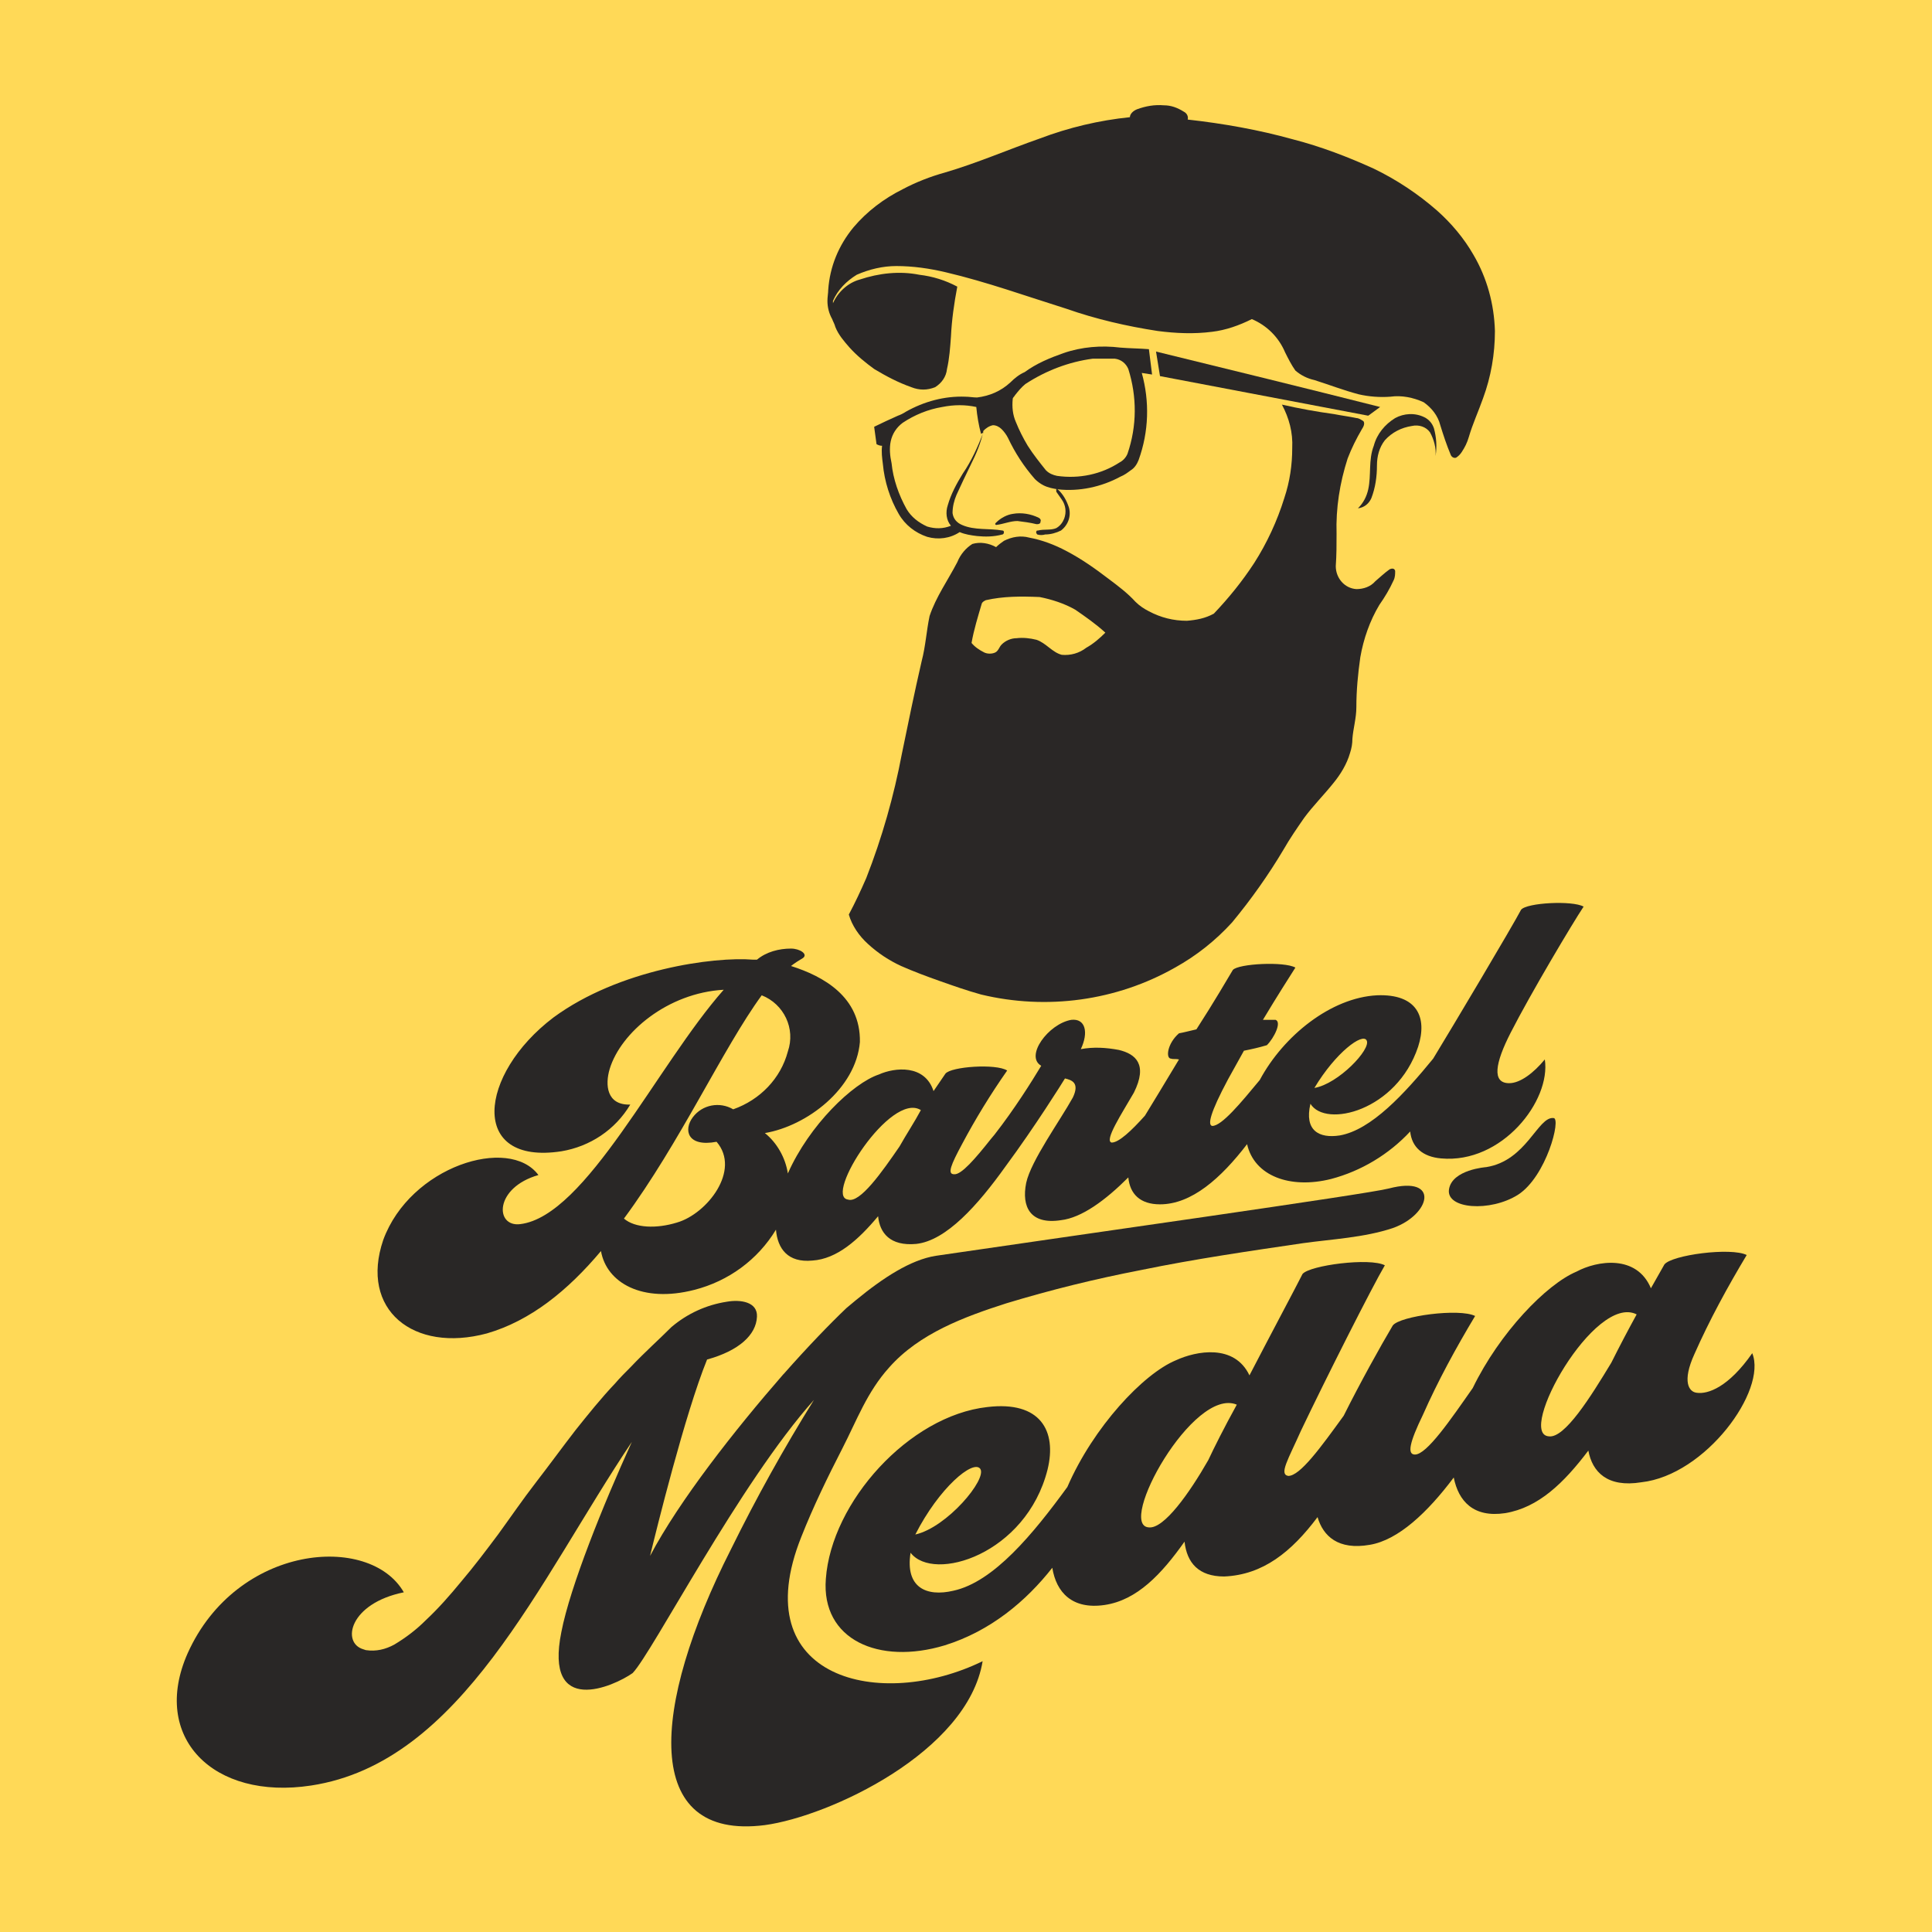 <?xml version="1.0" encoding="utf-8"?>
<!-- Generator: Adobe Illustrator 26.0.2, SVG Export Plug-In . SVG Version: 6.00 Build 0)  -->
<svg version="1.1" id="Ebene_1" xmlns="http://www.w3.org/2000/svg" xmlns:xlink="http://www.w3.org/1999/xlink" x="0px" y="0px"
	 viewBox="0 0 244 244" style="enable-background:new 0 0 244 244;" xml:space="preserve">
<style type="text/css">
	.st0{fill:#FFD957;}
	.st1{fill:#292726;}
	.st2{fill:#2A2726;}
</style>
<rect class="st0" width="244" height="244"/>
<g id="Ebene_8">
	<path class="st1" d="M190.6,136.8c-2.2,0-1.8-2.5,0.2-6.4c2.5-4.9,7.8-13.8,9.2-15.9c-1.4-0.8-7.2-0.5-7.9,0.4
		c-1.1,2.1-8.6,14.7-11.1,18.8l0,0c-3.6,4.4-7.8,9-11.8,9.7c-2.6,0.4-4.5-0.6-3.7-4c1.9,3.1,10.9,0.9,13.6-7.2
		c1.2-3.7-0.1-6.7-5.2-6.5c-5.8,0.3-11.8,5.1-14.8,10.7l0,0c-2.4,2.9-4.8,5.8-6,5.8c-0.6-0.1-0.3-1.6,2-5.9l2-3.6
		c1-0.2,1.9-0.4,2.9-0.7c0.9-0.9,1.9-2.9,1.1-3.2c-0.6,0-1.1,0-1.6,0c1.8-3,3.4-5.5,4.1-6.6c-1.4-0.8-7.2-0.5-7.9,0.3
		c-0.6,1-2.4,4.1-4.6,7.5c-0.9,0.2-1.6,0.4-2.2,0.5c-1.5,1.3-1.7,3.2-1,3.2c0.3,0.1,0.6,0,1,0.1c-1.8,3-3.5,5.8-4.3,7.1l0,0
		c-1.7,1.9-3.3,3.4-4.2,3.4c-1-0.2,1.3-3.7,2.8-6.3c1.8-3.6,0.2-4.9-1.9-5.4c-1.6-0.3-3.2-0.4-4.8-0.1c1-2.1,0.6-3.9-1.2-3.7
		c-2.9,0.5-5.9,4.6-3.8,5.8c-1.2,2-3.4,5.5-5.9,8.7l-0.5,0.6c-1.9,2.4-3.7,4.5-4.6,4.4c-0.9,0-0.4-1.2,1-3.8
		c1.7-3.2,3.6-6.3,5.7-9.3c-1.4-0.9-7.1-0.5-7.8,0.4l-1.5,2.2c-1.1-3.4-4.9-3-6.9-2.1c-3.3,1.1-8.8,6.4-11.5,12.5
		c-0.3-2-1.4-3.9-2.9-5.1c5.3-0.9,11.5-5.6,12-11.5c0.1-5.7-4.6-8.3-8.7-9.6c0.5-0.4,1-0.7,1.5-1c0.7-0.5-0.4-1.2-1.5-1.2
		c-1.5,0-3.1,0.4-4.3,1.4h-0.5c-4.9-0.4-16.9,1.2-25.2,7.3c-9.5,7.2-10.7,18.7,1,16.9c3.6-0.6,6.8-2.7,8.7-5.9
		c-3,0.1-3.2-2.5-2.6-4.5c1.4-4.6,7.3-9.6,14.4-10c-8.4,9.5-17.4,28.6-25.7,29.6c-3.2,0.4-3.3-4.6,2.3-6.2c-3.7-5-16.2-1.1-19.6,8.2
		c-3,8.8,3.8,14.3,13.1,11.8c5.5-1.6,10.2-5.4,14.4-10.4c0.7,4,5.2,6.6,11.8,4.9c4.3-1.1,8-3.8,10.3-7.6c0.2,2.4,1.5,4.2,4.6,3.9
		c3.1-0.2,5.8-2.6,8.3-5.6c0.2,2.1,1.5,3.8,4.8,3.5c3.8-0.4,7.8-4.9,11.3-9.8l0,0c3.7-5,7.2-10.6,7.5-11.1c0.8,0.2,1.9,0.5,1,2.4
		c-1.6,2.9-5.3,8-5.9,10.8c-0.6,3,0.5,5.3,4.4,4.7c2.6-0.3,5.6-2.5,8.5-5.4c0.2,2.1,1.5,3.4,4,3.4c4,0,7.7-3.3,11-7.6
		c0.9,4,5.4,5.7,10.6,4.4c3.8-1,7.3-3.1,10-6c0.2,2,1.6,3.2,3.9,3.4c7.7,0.7,13.9-7.3,13.1-12.5C193.7,135.5,192,136.8,190.6,136.8z
		 M172.6,131.4c0.6,1.1-3.6,5.5-6.6,6C168.7,132.9,172.1,130.4,172.6,131.4z M92.6,140.1c-1.7-1-3.9-0.6-5.1,1s-0.7,3.8,3,3.1
		c3.1,3.6-1.2,9.1-5,10.2c-2.6,0.8-5.3,0.7-6.7-0.5c7.1-9.6,12.5-21.5,17.4-28.2c2.8,1.1,4.3,4.2,3.3,7.1
		C98.6,136.2,96,138.9,92.6,140.1L92.6,140.1z M113.6,144.8c-2.2,3.2-5,7.2-6.5,6.7c-3.1-0.4,5.4-13.7,9.2-11.3
		C115.5,141.7,114.5,143.2,113.6,144.8L113.6,144.8z"/>
	<path class="st1" d="M221.3,170.9c-3,4.3-5.6,5.2-7,5c-1-0.1-1.9-1.4-0.3-4.9c1.9-4.3,4.2-8.5,6.6-12.5c-2-1-9.5,0-10.4,1.2l-1.7,3
		c-1.8-4.3-6.8-3.5-9.4-2.1c-3.8,1.6-9.7,7.7-13.1,14.7l0,0c-2.8,4-5.8,8.4-7.3,8.4c-1,0-0.7-1.5,1-5c1.9-4.3,4.2-8.5,6.6-12.5
		c-2-1-9.5,0-10.4,1.2c-1.6,2.7-4.1,7.2-6.2,11.4c-2.9,4-5.5,7.6-7,7.6c-1.2-0.2,0-2.1,1.6-5.7c3.1-6.5,9-18.2,10.6-20.9
		c-1.9-1-9.5,0-10.4,1.1c-0.8,1.6-3.9,7.4-6.7,12.8c-1.9-4-6.7-3.1-9.3-1.9c-4.1,1.7-10.4,8.4-13.7,16c-4.3,5.9-9.3,12-14.4,13.1
		c-3.4,0.8-6.1-0.4-5.4-4.8c2.9,3.8,14.6,0.2,17.3-10.5c1.2-4.9-0.9-8.7-7.6-7.9c-9.9,1.1-19.7,12-20.4,21.7
		c-0.6,7.7,6.7,10.9,15,8.4c5.8-1.8,10.3-5.6,13.6-9.8c0.5,3.1,2.5,5.3,6.6,4.7c4.1-0.6,7.2-3.9,10.1-8c0.3,2.7,1.8,4.4,5,4.4
		c4.9-0.2,8.5-3.1,11.8-7.5c0.7,2.4,2.6,4.2,6.6,3.5c3.6-0.6,7.3-4.1,10.6-8.5c0.6,3,2.5,5.1,6.5,4.5c4.2-0.7,7.4-3.8,10.5-7.9
		c0.5,2.7,2.4,4.7,6.7,4C215.4,186.3,223.2,175.6,221.3,170.9z M123.8,185.5c0.9,1.3-4.2,7.4-8.2,8.3
		C118.6,187.9,122.9,184.3,123.8,185.5L123.8,185.5z M152.6,184.4c-2.4,4.2-5.6,8.7-7.5,8.5c-4.1-0.2,5.6-17.8,11.1-15.5
		C154.6,180.3,153.3,182.9,152.6,184.4z M203.5,172.1c-2.6,4.3-5.9,9.6-7.9,9.3c-4.1-0.3,5.8-18.1,11.1-15.4
		C205.6,168,204.5,170.1,203.5,172.1L203.5,172.1z"/>
	<path class="st1" d="M196.2,141.2c-2-0.2-3.4,5.4-8.5,6.2c0,0-4.3,0.3-4.7,2.8c-0.4,2.5,5.2,2.9,8.7,0.7
		C195.3,148.6,197.2,141.2,196.2,141.2z"/>
	<path class="st1" d="M79.7,172.6c-0.7,0.7-1.4,1.4-2,2.1c-1.8,1.9-3.4,3.9-5,5.9c-1.7,2.2-3.3,4.4-5,6.6s-3.2,4.4-4.8,6.6
		c-1.5,2-3,4-4.7,6c-1.4,1.7-2.8,3.3-4.4,4.8c-1.2,1.2-2.5,2.2-4,3.1c-1.1,0.6-2.3,0.9-3.6,0.7l-0.3-0.1c-2.8-0.8-1.8-5.8,5.1-7.2
		c-4.3-7.5-21.1-6.1-27.3,7.7c-4.7,10.6,3.2,18.6,15.6,16.7c19-2.9,28.7-25.8,40.5-43.4c-3.6,7.9-7.8,18.3-8.9,24
		c-2.2,10.8,6.6,6.9,9,5.2c2.5-2.6,13.5-24,22.9-34.5c-3.8,6.1-7.3,12.4-10.5,18.9c-10.1,19.9-11.3,36.8,4.3,34.8
		c8.1-1.1,25.6-9.2,27.5-20.7c-12.9,6.3-30.1,2.3-22.9-15.7c1.5-3.8,3.3-7.5,5.2-11.2c1.8-3.5,3.1-7.1,5.9-10.2
		c3.8-4.3,9.5-6.4,14.8-8.1c5.6-1.7,11.3-3.1,17-4.2c6.8-1.4,13.7-2.4,20.5-3.4c3.6-0.5,7.7-0.7,11.3-1.9c4.8-1.7,6-6.7-0.5-5
		c-2.6,0.7-40.2,6-57.2,8.5c-3.2,0.5-6.7,2.8-10.1,5.6l-1.2,1c-2.1,2-4.9,4.9-7.9,8.3l-0.1,0.1c-6.1,7-13.1,15.9-16.8,22.9
		c0.8-3.3,4.4-17.9,7.2-24.8c4-1.1,6.2-3.1,6.3-5.4c0.1-1.9-2.1-2.2-3.8-1.9c-2.6,0.4-5,1.5-7,3.2C83.2,169.2,81.4,170.8,79.7,172.6
		z"/>
	<path class="st2" d="M143.6,13.8c1.1-0.4,2.2-0.6,3.4-0.5c0.9,0,1.7,0.3,2.5,0.8c0.4,0.2,0.6,0.6,0.5,1c4.5,0.5,9,1.3,13.3,2.5
		c3.5,0.9,6.9,2.2,10.2,3.7c2.9,1.4,5.6,3.2,8,5.3c1.8,1.6,3.4,3.5,4.6,5.6c1.7,2.9,2.6,6.2,2.7,9.6c0,2.9-0.5,5.8-1.5,8.5
		c-0.6,1.7-1.3,3.2-1.8,4.9c-0.2,0.7-0.5,1.3-0.9,1.9c-0.2,0.3-0.4,0.5-0.7,0.7c-0.3,0.1-0.6-0.1-0.7-0.4c-0.5-1.2-0.9-2.4-1.3-3.7
		c-0.3-1.2-1.1-2.2-2.1-2.9c-1.3-0.6-2.8-0.9-4.2-0.7c-1.3,0.1-2.7,0-4-0.3c-1.9-0.5-3.7-1.2-5.6-1.8c-0.9-0.2-1.7-0.6-2.4-1.2
		c-0.5-0.7-0.9-1.5-1.3-2.3c-0.8-1.9-2.3-3.4-4.2-4.2c-1.6,0.8-3.3,1.4-5,1.6c-2.3,0.3-4.6,0.2-6.9-0.1c-3.9-0.6-7.8-1.5-11.5-2.8
		c-5.1-1.6-10.1-3.4-15.2-4.6c-2.1-0.5-4.2-0.8-6.3-0.8c-1.7,0-3.4,0.4-5,1.1c-1.3,0.8-2.4,1.9-3,3.3v0.3c0.6-1.4,1.9-2.6,3.4-3
		c2.4-0.8,5-1.1,7.5-0.6c1.7,0.2,3.3,0.7,4.8,1.5c-0.4,2.1-0.7,4.2-0.8,6.3c-0.1,1.4-0.2,2.8-0.5,4.1c-0.1,1-0.7,1.8-1.5,2.3
		c-1,0.4-2,0.4-3,0c-1.7-0.6-3.2-1.4-4.7-2.3c-1.1-0.8-2.2-1.7-3.1-2.7c-0.7-0.8-1.4-1.6-1.8-2.6c-0.1-0.4-0.3-0.7-0.4-1
		c-0.4-0.7-0.6-1.5-0.6-2.3c0-0.5,0.1-1,0.1-1.4c0.2-2.9,1.3-5.6,3.2-7.9c1.7-2,3.8-3.6,6.2-4.8c1.7-0.9,3.5-1.6,5.3-2.1
		c4.1-1.2,8-2.9,12-4.3c3.7-1.4,7.5-2.3,11.4-2.7C142.7,14.4,143.1,14,143.6,13.8z"/>
	<path class="st2" d="M134.3,44.6c2.3-0.8,4.8-1,7.2-0.7c1.2,0.1,2.4,0.1,3.6,0.2l0.4,3.2l-1.3-0.2c1,3.6,0.9,7.4-0.4,11
		c-0.2,0.5-0.5,1-1,1.3c-0.4,0.3-0.8,0.6-1.3,0.8c-2.4,1.3-5.2,1.9-7.9,1.6c-0.6-0.1-1.2-0.2-1.8-0.5c-0.4-0.2-0.8-0.5-1.1-0.8
		c-1.4-1.6-2.5-3.3-3.4-5.2c-0.2-0.4-0.5-0.8-0.8-1.1s-0.7-0.5-1.1-0.5c-0.5,0.1-0.9,0.4-1.2,0.7c-0.3,1.5-0.9,2.9-1.6,4.3
		c-0.6,1.2-1.2,2.5-1.8,3.8c-0.3,0.7-0.5,1.5-0.5,2.3c0.1,0.7,0.5,1.2,1.2,1.5c1.6,0.7,3.4,0.4,5.1,0.7c0.3,0,0.2,0.5,0,0.5
		c-1.1,0.3-2.2,0.3-3.2,0.2c-0.8-0.1-1.5-0.2-2.2-0.5c-1.2,0.8-2.7,1-4.1,0.6c-1.5-0.5-2.8-1.5-3.6-2.9c-1.1-1.9-1.8-4.1-2-6.3
		c-0.1-0.8-0.2-1.5-0.1-2.3c-0.3,0-0.5-0.1-0.7-0.2c-0.1-0.7-0.2-1.5-0.3-2.2c1-0.5,1.9-0.9,3-1.4c0.3-0.1,0.7-0.3,1-0.5
		c2.3-1.3,4.9-2,7.5-1.9c0.5,0,1,0.1,1.5,0.1c1.6-0.2,3-0.8,4.2-1.9c0.5-0.5,1.1-1,1.8-1.3C130.9,45.9,132.6,45.2,134.3,44.6z
		 M138,45.3c-3,0.4-5.9,1.5-8.5,3.2c-0.5,0.4-0.9,0.9-1.3,1.4c-0.1,0.2-0.3,0.3-0.3,0.5c-0.1,1,0,2,0.4,2.9c0.4,1,0.9,2,1.5,3
		c0.7,1.1,1.5,2.1,2.3,3.1c0.4,0.4,0.9,0.6,1.4,0.7c2.8,0.4,5.6-0.2,7.9-1.7c0.4-0.2,0.8-0.6,1-1.1c1.2-3.5,1.2-7.2,0.1-10.7
		c-0.3-0.7-0.9-1.2-1.7-1.3C139.8,45.3,138.9,45.3,138,45.3z M119,51.4c-1.8,0.3-3.5,1-5,2c-0.8,0.6-1.3,1.4-1.5,2.3
		c-0.2,0.9-0.1,1.9,0.1,2.8c0.2,2,0.9,4,1.9,5.8c0.6,1,1.5,1.7,2.6,2.2c1,0.3,2,0.3,3-0.1c-0.6-0.7-0.7-1.7-0.4-2.6
		c0.4-1.4,1.1-2.7,1.9-4c1.1-1.6,1.9-3.4,2.6-5.2l-0.3,0.2c-0.3-1.1-0.5-2.3-0.6-3.4C121.9,51.1,120.5,51.1,119,51.4z"/>
	<path class="st2" d="M146,44.4c9.4,2.3,18.8,4.6,28.3,7l-1.5,1.1l-26.3-5L146,44.4z"/>
	<path class="st2" d="M161.9,51.1c2.2,0.5,4.4,0.9,6.6,1.2c1,0.2,1.9,0.3,2.8,0.5c0.3,0,0.6,0.2,0.9,0.4c0.2,0.3,0,0.7-0.2,1
		c-0.7,1.2-1.3,2.4-1.8,3.7c-1,3.1-1.5,6.3-1.4,9.5c0,1.4,0,2.7-0.1,4.1c0,1.5,1.1,2.8,2.6,2.9c0.9,0,1.8-0.3,2.4-1
		c0.6-0.5,1.1-1,1.8-1.5c0.2-0.1,0.6-0.2,0.7,0.2c0,0.4,0,0.8-0.2,1.2c-0.5,1.1-1.1,2.1-1.8,3.1c-1.2,2-2,4.3-2.4,6.6
		c-0.3,2.1-0.5,4.2-0.5,6.3c0,1.4-0.4,2.7-0.5,4c0,0.6-0.1,1.2-0.3,1.8c-0.4,1.4-1.2,2.7-2.1,3.8c-1.2,1.5-2.6,2.9-3.7,4.4
		c-0.9,1.3-1.8,2.6-2.6,4c-1.9,3.2-4.1,6.3-6.5,9.2c-2.1,2.3-4.5,4.2-7.2,5.7c-7.4,4.2-16.2,5.4-24.5,3.4c-1.8-0.5-3.5-1.1-5.2-1.7
		s-3.3-1.2-4.9-1.9c-1.5-0.7-2.9-1.6-4.2-2.8c-1.1-1-2-2.3-2.4-3.7c0.8-1.5,1.5-3,2.2-4.6c2-5.1,3.5-10.4,4.5-15.7
		c0.8-3.9,1.6-7.8,2.5-11.7c0.5-1.9,0.6-3.8,1-5.7c0.8-2.4,2.3-4.5,3.5-6.8c0.4-1,1.1-1.8,1.9-2.3c1-0.3,2.1-0.1,3,0.4
		c0.3-0.3,0.7-0.6,1-0.8c1-0.5,2.1-0.7,3.2-0.4c1.6,0.3,3.2,0.9,4.7,1.7c1.9,1,3.6,2.2,5.3,3.5c1.2,0.9,2.4,1.8,3.4,2.9
		c0.5,0.5,1.1,0.9,1.7,1.2c1.5,0.8,3.1,1.2,4.8,1.2c1.2-0.1,2.3-0.3,3.4-0.9c1.9-2,3.6-4.1,5.1-6.4c1.6-2.5,2.9-5.3,3.8-8.2
		c0.7-2.1,1-4.2,1-6.3C163.3,54.6,162.8,52.8,161.9,51.1z M124.5,75.8c-0.2,0.1-0.4,0.2-0.5,0.4c-0.5,1.7-1,3.3-1.3,5
		c0.4,0.5,1,0.9,1.6,1.2c0.4,0.2,1,0.2,1.4,0s0.5-0.7,0.8-1c0.5-0.5,1.2-0.8,1.9-0.8c0.8-0.1,1.7,0,2.5,0.2c1.2,0.4,2,1.6,3.2,1.9
		c1.1,0.1,2.2-0.2,3.1-0.9c0.9-0.5,1.7-1.2,2.4-1.9c-1.2-1.1-2.5-2-3.8-2.9c-1.4-0.8-3-1.3-4.5-1.6
		C128.9,75.3,126.7,75.3,124.5,75.8L124.5,75.8z"/>
	<path class="st2" d="M176.2,52.8c1.1-0.6,2.5-0.7,3.7-0.1c0.6,0.3,1,0.8,1.2,1.4c0.3,1.1,0.4,2.3,0.2,3.5c0.1-1-0.2-2.1-0.7-3
		c-0.5-0.7-1.4-1-2.3-0.8c-1.3,0.2-2.5,0.8-3.4,1.8c-0.7,0.9-1,2-1,3.2c0,1.4-0.2,2.8-0.7,4.1c-0.3,0.7-0.9,1.2-1.7,1.3
		c0.7-0.7,1.1-1.5,1.3-2.4c0.4-1.8,0-3.7,0.7-5.5C173.9,54.8,174.9,53.6,176.2,52.8z"/>
	<path class="st2" d="M133.4,61.8c0.1-0.2,0.2,0.1,0.3,0.1c0.6,0.6,1,1.3,1.3,2.2c0.3,1.1-0.1,2.2-1,2.9c-0.6,0.3-1.3,0.5-2,0.5
		c-0.3,0.1-0.7,0.1-1,0c-0.1-0.1-0.2-0.3-0.1-0.4c0-0.1,0.1-0.1,0.2-0.1c0.8-0.2,1.6,0,2.3-0.3c0.5-0.3,0.8-0.7,1-1.2
		c0.3-0.8,0.2-1.7-0.3-2.4c-0.2-0.3-0.5-0.7-0.7-1L133.4,61.8z"/>
	<path class="st2" d="M127.9,64.9c1.1-0.2,2.3,0,3.3,0.5c0.2,0.1,0.3,0.3,0.2,0.5V66c-0.1,0.2-0.3,0.2-0.5,0.2
		c-0.8-0.2-1.6-0.3-2.4-0.4c-0.9,0-1.8,0.4-2.7,0.5c-0.2-0.1-0.1-0.2,0-0.3C126.4,65.4,127.2,65,127.9,64.9z"/>
</g>
</svg>
